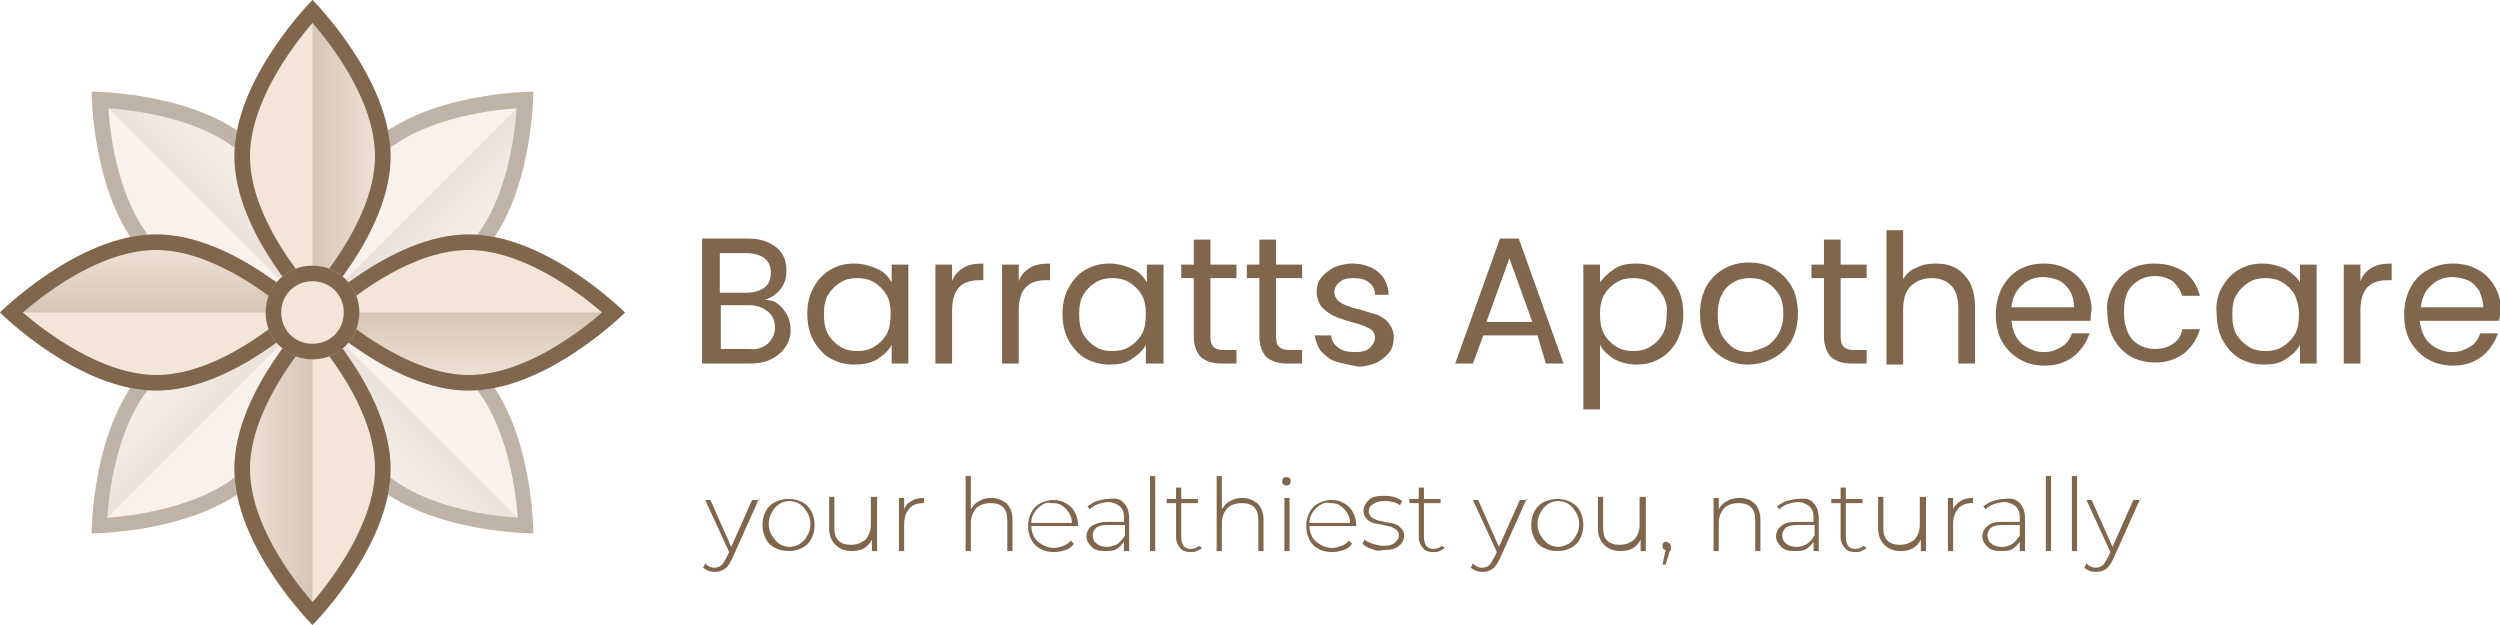 <svg xmlns="http://www.w3.org/2000/svg" xmlns:xlink="http://www.w3.org/1999/xlink" id="Layer_1" x="0px" y="0px" viewBox="0 0 240 60" style="enable-background:new 0 0 240 60;" xml:space="preserve"><style type="text/css">	.st0{fill:#80664D;}	.st1{opacity:0.5;}	.st2{fill:#F3E6D9;}	.st3{opacity:0.25;}	.st4{fill:url(#SVGID_1_);}	.st5{fill:url(#SVGID_00000100376161170726563580000017078894579424523694_);}	.st6{fill:url(#SVGID_00000070105651298217154120000004069499431878049983_);}	.st7{fill:url(#SVGID_00000121972931863599906770000010570816915343504299_);}	.st8{fill:url(#SVGID_00000162316469190243839890000008107342272141906872_);}	.st9{fill:url(#SVGID_00000013887866944069037860000002864970236135074225_);}	.st10{fill:url(#SVGID_00000051354274115621547110000014944910895962113442_);}	.st11{fill:url(#SVGID_00000052784113159156270120000003674571613078900623_);}</style><g>	<path class="st0" d="M74.7,29.2c0.4,0.3,0.6,0.6,0.9,1.1c0.2,0.4,0.3,0.9,0.3,1.4c0,0.6-0.2,1.2-0.5,1.6c-0.3,0.5-0.8,0.9-1.4,1.2  c-0.6,0.3-1.3,0.4-2.1,0.4h-4.5v-12h4.3c0.8,0,1.5,0.1,2.1,0.4c0.6,0.3,1,0.6,1.3,1.1c0.3,0.5,0.4,1,0.4,1.6c0,0.7-0.2,1.3-0.6,1.8  c-0.4,0.5-0.9,0.8-1.5,1C74,28.8,74.4,28.9,74.7,29.2z M69.1,28.1h2.6c0.7,0,1.3-0.2,1.7-0.5c0.4-0.3,0.6-0.8,0.6-1.4  c0-0.6-0.2-1.1-0.6-1.4c-0.4-0.3-1-0.5-1.7-0.5h-2.6V28.1z M73.7,33c0.4-0.4,0.7-0.9,0.7-1.5c0-0.7-0.2-1.2-0.7-1.6  c-0.5-0.4-1.1-0.6-1.8-0.6h-2.7v4.2h2.8C72.6,33.6,73.2,33.4,73.7,33z"></path>	<path class="st0" d="M78.1,27.6c0.4-0.7,0.9-1.3,1.6-1.7c0.7-0.4,1.4-0.6,2.3-0.6c0.8,0,1.5,0.2,2.2,0.5s1.1,0.8,1.4,1.3v-1.7h1.6  v9.5h-1.6v-1.8c-0.3,0.6-0.8,1-1.4,1.4C83.5,34.9,82.8,35,82,35c-0.8,0-1.6-0.2-2.3-0.6c-0.7-0.4-1.2-1-1.6-1.7  c-0.4-0.7-0.6-1.6-0.6-2.6C77.5,29.2,77.7,28.3,78.1,27.6z M85.1,28.3c-0.3-0.5-0.7-0.9-1.2-1.2s-1-0.4-1.6-0.4  c-0.6,0-1.1,0.1-1.6,0.4c-0.5,0.3-0.9,0.7-1.2,1.2c-0.3,0.5-0.4,1.1-0.4,1.9c0,0.7,0.1,1.4,0.4,1.9c0.3,0.5,0.7,0.9,1.2,1.2  c0.5,0.3,1,0.4,1.6,0.4c0.6,0,1.1-0.1,1.6-0.4c0.5-0.3,0.9-0.7,1.2-1.2c0.3-0.5,0.4-1.2,0.4-1.9C85.5,29.4,85.4,28.8,85.1,28.3z"></path>	<path class="st0" d="M92.5,25.7c0.5-0.3,1.1-0.4,1.9-0.4v1.6H94c-1.8,0-2.6,1-2.6,2.9v5.1h-1.6v-9.5h1.6V27  C91.6,26.4,92,26,92.5,25.7z"></path>	<path class="st0" d="M98.9,25.7c0.5-0.3,1.1-0.4,1.9-0.4v1.6h-0.4c-1.8,0-2.6,1-2.6,2.9v5.1h-1.6v-9.5h1.6V27  C98,26.4,98.4,26,98.9,25.7z"></path>	<path class="st0" d="M102.6,27.6c0.4-0.7,0.9-1.3,1.6-1.7c0.7-0.4,1.4-0.6,2.3-0.6c0.8,0,1.5,0.2,2.2,0.5s1.1,0.8,1.4,1.3v-1.7h1.6  v9.5H110v-1.8c-0.3,0.6-0.8,1-1.4,1.4c-0.6,0.4-1.3,0.5-2.1,0.5c-0.8,0-1.6-0.2-2.3-0.6c-0.7-0.4-1.2-1-1.6-1.7s-0.6-1.6-0.6-2.6  C102,29.2,102.2,28.3,102.6,27.6z M109.6,28.3c-0.3-0.5-0.7-0.9-1.2-1.2s-1-0.4-1.6-0.4c-0.6,0-1.1,0.1-1.6,0.4  c-0.5,0.3-0.9,0.7-1.2,1.2c-0.3,0.5-0.4,1.1-0.4,1.9c0,0.7,0.1,1.4,0.4,1.9c0.3,0.5,0.7,0.9,1.2,1.2c0.5,0.3,1,0.4,1.6,0.4  c0.6,0,1.1-0.1,1.6-0.4c0.5-0.3,0.9-0.7,1.2-1.2c0.3-0.5,0.4-1.2,0.4-1.9C110,29.4,109.9,28.8,109.6,28.3z"></path>	<path class="st0" d="M116.2,26.7v5.6c0,0.5,0.1,0.8,0.3,1c0.2,0.2,0.5,0.3,1,0.3h1.2v1.3h-1.4c-0.9,0-1.5-0.2-2-0.6  c-0.4-0.4-0.7-1.1-0.7-2v-5.6h-1.2v-1.3h1.2v-2.4h1.6v2.4h2.5v1.3H116.2z"></path>	<path class="st0" d="M122.5,26.7v5.6c0,0.5,0.1,0.8,0.3,1c0.2,0.2,0.5,0.3,1,0.3h1.2v1.3h-1.4c-0.9,0-1.5-0.2-2-0.6  c-0.4-0.4-0.7-1.1-0.7-2v-5.6h-1.2v-1.3h1.2v-2.4h1.6v2.4h2.5v1.3H122.5z"></path>	<path class="st0" d="M128.2,34.7c-0.6-0.2-1-0.6-1.4-1c-0.3-0.4-0.5-1-0.6-1.5h1.6c0,0.5,0.3,0.9,0.7,1.2c0.4,0.3,0.9,0.4,1.6,0.4  c0.6,0,1.1-0.1,1.4-0.4c0.3-0.3,0.5-0.6,0.5-1c0-0.4-0.2-0.7-0.6-0.9c-0.4-0.2-0.9-0.4-1.7-0.6c-0.7-0.2-1.3-0.4-1.7-0.6  c-0.4-0.2-0.8-0.5-1.1-0.8c-0.3-0.4-0.5-0.9-0.5-1.5c0-0.5,0.1-0.9,0.4-1.3c0.3-0.4,0.7-0.7,1.2-1c0.5-0.2,1.1-0.4,1.8-0.4  c1,0,1.9,0.3,2.5,0.8c0.6,0.5,1,1.3,1,2.2H132c0-0.5-0.2-0.9-0.6-1.2c-0.4-0.3-0.8-0.4-1.5-0.4c-0.6,0-1,0.1-1.3,0.4  c-0.3,0.2-0.5,0.6-0.5,0.9c0,0.3,0.1,0.6,0.3,0.8c0.2,0.2,0.5,0.4,0.8,0.5c0.3,0.1,0.7,0.3,1.3,0.4c0.7,0.2,1.2,0.4,1.7,0.5  c0.4,0.2,0.8,0.4,1.1,0.8c0.3,0.4,0.5,0.8,0.5,1.4c0,0.5-0.1,1-0.4,1.4c-0.3,0.4-0.7,0.7-1.2,1c-0.5,0.2-1.1,0.4-1.8,0.4  C129.5,35,128.8,34.9,128.2,34.7z"></path>	<path class="st0" d="M147.6,32.2h-5.2l-1,2.7h-1.7l4.3-12h1.8l4.3,12h-1.7L147.6,32.2z M147.1,30.9l-2.2-6.1l-2.2,6.1H147.1z"></path>	<path class="st0" d="M155,25.8c0.6-0.4,1.3-0.5,2.1-0.5c0.8,0,1.6,0.2,2.3,0.6c0.7,0.4,1.2,1,1.6,1.7c0.4,0.7,0.6,1.6,0.6,2.5  c0,1-0.2,1.8-0.6,2.6c-0.4,0.7-0.9,1.3-1.6,1.7c-0.7,0.4-1.4,0.6-2.3,0.6c-0.8,0-1.5-0.2-2.1-0.5c-0.6-0.4-1.1-0.8-1.4-1.4v6.2  h-1.6V25.4h1.6v1.7C154,26.6,154.4,26.2,155,25.8z M159.6,28.3c-0.3-0.5-0.7-0.9-1.2-1.2c-0.5-0.3-1-0.4-1.6-0.4  c-0.6,0-1.1,0.1-1.6,0.4c-0.5,0.3-0.9,0.7-1.2,1.2s-0.4,1.2-0.4,1.9c0,0.7,0.1,1.3,0.4,1.9c0.3,0.5,0.7,0.9,1.2,1.2  c0.5,0.3,1,0.4,1.6,0.4c0.6,0,1.1-0.1,1.6-0.4c0.5-0.3,0.9-0.7,1.2-1.2c0.3-0.5,0.4-1.2,0.4-1.9C160.1,29.4,159.9,28.8,159.6,28.3z  "></path>	<path class="st0" d="M165.5,34.4c-0.7-0.4-1.3-1-1.7-1.7c-0.4-0.7-0.6-1.6-0.6-2.6c0-1,0.2-1.8,0.6-2.6c0.4-0.7,1-1.3,1.7-1.7  c0.7-0.4,1.5-0.6,2.4-0.6c0.9,0,1.7,0.2,2.4,0.6c0.7,0.4,1.3,1,1.7,1.7c0.4,0.7,0.6,1.6,0.6,2.6c0,1-0.2,1.8-0.6,2.6  c-0.4,0.7-1,1.3-1.8,1.7c-0.7,0.4-1.6,0.6-2.5,0.6C167,35,166.2,34.8,165.5,34.4z M169.5,33.3c0.5-0.3,0.9-0.7,1.2-1.2  c0.3-0.5,0.5-1.2,0.5-1.9c0-0.8-0.1-1.4-0.4-1.9c-0.3-0.5-0.7-0.9-1.2-1.2c-0.5-0.3-1-0.4-1.6-0.4c-0.6,0-1.1,0.1-1.6,0.4  c-0.5,0.3-0.9,0.7-1.1,1.2c-0.3,0.5-0.4,1.2-0.4,1.9c0,0.8,0.1,1.4,0.4,2c0.3,0.5,0.7,0.9,1.1,1.2c0.5,0.3,1,0.4,1.6,0.4  C168.4,33.7,169,33.5,169.5,33.3z"></path>	<path class="st0" d="M176.7,26.7v5.6c0,0.5,0.1,0.8,0.3,1c0.2,0.2,0.5,0.3,1,0.3h1.2v1.3h-1.4c-0.9,0-1.5-0.2-2-0.6  c-0.4-0.4-0.7-1.1-0.7-2v-5.6h-1.2v-1.3h1.2v-2.4h1.6v2.4h2.5v1.3H176.7z"></path>	<path class="st0" d="M187.7,25.7c0.6,0.3,1,0.8,1.4,1.4c0.3,0.6,0.5,1.4,0.5,2.2v5.6H188v-5.3c0-0.9-0.2-1.7-0.7-2.2  c-0.5-0.5-1.1-0.7-1.9-0.7c-0.8,0-1.5,0.3-2,0.8c-0.5,0.5-0.7,1.3-0.7,2.3v5.2h-1.6V22.1h1.6v4.7c0.3-0.5,0.7-0.9,1.3-1.1  c0.5-0.3,1.2-0.4,1.8-0.4C186.5,25.3,187.1,25.4,187.7,25.7z"></path>	<path class="st0" d="M200.7,30.8h-7.6c0.1,0.9,0.4,1.7,1,2.2c0.6,0.5,1.3,0.8,2.1,0.8c0.7,0,1.2-0.2,1.7-0.5c0.5-0.3,0.8-0.7,1-1.3  h1.7c-0.3,0.9-0.8,1.6-1.5,2.2c-0.8,0.6-1.7,0.9-2.8,0.9c-0.9,0-1.7-0.2-2.4-0.6c-0.7-0.4-1.3-1-1.7-1.7c-0.4-0.7-0.6-1.6-0.6-2.6  c0-1,0.2-1.8,0.6-2.6c0.4-0.7,0.9-1.3,1.6-1.7c0.7-0.4,1.5-0.6,2.4-0.6c0.9,0,1.7,0.2,2.4,0.6c0.7,0.4,1.2,0.9,1.6,1.6  c0.4,0.7,0.6,1.5,0.6,2.3C200.7,30.1,200.7,30.4,200.7,30.8z M198.7,27.9c-0.3-0.4-0.6-0.8-1.1-1c-0.5-0.2-1-0.3-1.5-0.3  c-0.8,0-1.5,0.3-2,0.8c-0.6,0.5-0.9,1.2-1,2.1h6C199.1,28.9,199,28.4,198.7,27.9z"></path>	<path class="st0" d="M202.8,27.6c0.4-0.7,0.9-1.3,1.6-1.7c0.7-0.4,1.5-0.6,2.4-0.6c1.2,0,2.1,0.3,2.9,0.8c0.8,0.6,1.2,1.3,1.5,2.3  h-1.7c-0.2-0.6-0.5-1-0.9-1.4c-0.5-0.3-1-0.5-1.7-0.5c-0.9,0-1.6,0.3-2.2,0.9c-0.6,0.6-0.8,1.5-0.8,2.6c0,1.1,0.3,2,0.8,2.6  c0.6,0.6,1.3,0.9,2.2,0.9c0.7,0,1.3-0.2,1.7-0.5c0.5-0.3,0.8-0.8,0.9-1.4h1.7c-0.3,1-0.8,1.7-1.5,2.3c-0.8,0.6-1.7,0.9-2.8,0.9  c-0.9,0-1.7-0.2-2.4-0.6c-0.7-0.4-1.2-1-1.6-1.7c-0.4-0.7-0.6-1.6-0.6-2.6C202.2,29.2,202.4,28.3,202.8,27.6z"></path>	<path class="st0" d="M213.3,27.6c0.4-0.7,0.9-1.3,1.6-1.7c0.7-0.4,1.4-0.6,2.3-0.6c0.8,0,1.5,0.2,2.2,0.5c0.6,0.4,1.1,0.8,1.4,1.3  v-1.7h1.6v9.5h-1.6v-1.8c-0.3,0.6-0.8,1-1.4,1.4c-0.6,0.4-1.3,0.5-2.1,0.5c-0.8,0-1.6-0.2-2.3-0.6c-0.7-0.4-1.2-1-1.6-1.7  c-0.4-0.7-0.6-1.6-0.6-2.6C212.7,29.2,212.9,28.3,213.3,27.6z M220.3,28.3c-0.3-0.5-0.7-0.9-1.2-1.2c-0.5-0.3-1-0.4-1.6-0.4  c-0.6,0-1.1,0.1-1.6,0.4c-0.5,0.3-0.9,0.7-1.2,1.2c-0.3,0.5-0.4,1.1-0.4,1.9c0,0.7,0.1,1.4,0.4,1.9c0.3,0.5,0.7,0.9,1.2,1.2  c0.5,0.3,1,0.4,1.6,0.4c0.6,0,1.1-0.1,1.6-0.4c0.5-0.3,0.9-0.7,1.2-1.2c0.3-0.5,0.4-1.2,0.4-1.9C220.7,29.4,220.5,28.8,220.3,28.3z  "></path>	<path class="st0" d="M227.7,25.7c0.5-0.3,1.1-0.4,1.9-0.4v1.6h-0.4c-1.8,0-2.6,1-2.6,2.9v5.1h-1.6v-9.5h1.6V27  C226.8,26.4,227.2,26,227.7,25.7z"></path>	<path class="st0" d="M239.9,30.8h-7.6c0.1,0.9,0.4,1.7,1,2.2c0.6,0.5,1.3,0.8,2.1,0.8c0.7,0,1.2-0.2,1.7-0.5c0.5-0.3,0.8-0.7,1-1.3  h1.7c-0.3,0.9-0.8,1.6-1.5,2.2c-0.8,0.6-1.7,0.9-2.8,0.9c-0.9,0-1.7-0.2-2.4-0.6s-1.3-1-1.7-1.7c-0.4-0.7-0.6-1.6-0.6-2.6  c0-1,0.2-1.8,0.6-2.6c0.4-0.7,0.9-1.3,1.7-1.7c0.7-0.4,1.5-0.6,2.4-0.6c0.9,0,1.7,0.2,2.4,0.6s1.2,0.9,1.6,1.6  c0.4,0.7,0.6,1.5,0.6,2.3C240,30.1,240,30.4,239.9,30.8z M238,27.9c-0.3-0.4-0.6-0.8-1.1-1c-0.5-0.2-1-0.3-1.5-0.3  c-0.8,0-1.5,0.3-2,0.8c-0.6,0.5-0.9,1.2-1,2.1h6C238.4,28.9,238.2,28.4,238,27.9z"></path></g><g>	<g class="st1">		<g>			<path class="st2" d="M8.8,8.8c0,0,0,10.6,5.3,15.9S30,30,30,30s0-10.6-5.3-15.9S8.8,8.8,8.8,8.8z"></path>			<path class="st0" d="M10.4,10.4c3,0.2,9.6,1.1,13.3,4.8c3.6,3.6,4.6,10.3,4.8,13.3c-3-0.2-9.6-1.1-13.3-4.8    C11.5,20,10.6,13.4,10.4,10.4 M8.8,8.8c0,0,0,10.6,5.3,15.9C19.4,30,30,30,30,30s0-10.6-5.3-15.9C19.4,8.8,8.8,8.8,8.8,8.8    L8.8,8.8z"></path>		</g>		<g>			<path class="st2" d="M30,30c0,0,0,10.6,5.3,15.9s15.9,5.3,15.9,5.3s0-10.6-5.3-15.9S30,30,30,30z"></path>			<path class="st0" d="M31.6,31.6c3,0.2,9.6,1.1,13.3,4.8c3.6,3.6,4.6,10.3,4.8,13.3c-3-0.2-9.6-1.1-13.3-4.8    C32.7,41.2,31.8,34.6,31.6,31.6 M30,30c0,0,0,10.6,5.3,15.9c5.3,5.3,15.9,5.3,15.9,5.3s0-10.6-5.3-15.9C40.6,30,30,30,30,30    L30,30z"></path>		</g>		<g>			<path class="st2" d="M8.8,51.2c0,0,10.6,0,15.9-5.3S30,30,30,30s-10.6,0-15.9,5.3S8.8,51.2,8.8,51.2z"></path>			<path class="st0" d="M28.4,31.6c-0.2,3-1.1,9.6-4.8,13.3c-3.6,3.6-10.3,4.6-13.3,4.8c0.2-3,1.1-9.6,4.8-13.3    C18.8,32.7,25.4,31.8,28.4,31.6 M30,30c0,0-10.6,0-15.9,5.3c-5.3,5.3-5.3,15.9-5.3,15.9s10.6,0,15.9-5.3C30,40.6,30,30,30,30    L30,30z"></path>		</g>		<g>			<path class="st2" d="M30,30c0,0,10.6,0,15.9-5.3s5.3-15.9,5.3-15.9s-10.6,0-15.9,5.3S30,30,30,30z"></path>			<path class="st0" d="M49.6,10.4c-0.2,3-1.1,9.6-4.8,13.3c-3.6,3.6-10.3,4.6-13.3,4.8c0.2-3,1.1-9.6,4.8-13.3    C40,11.5,46.6,10.6,49.6,10.4 M51.2,8.8c0,0-10.6,0-15.9,5.3C30,19.4,30,30,30,30s10.6,0,15.9-5.3C51.2,19.4,51.2,8.8,51.2,8.8    L51.2,8.8z"></path>		</g>		<g class="st3">			<g>									<linearGradient id="SVGID_1_" gradientUnits="userSpaceOnUse" x1="279.76" y1="-71.897" x2="287.26" y2="-71.897" gradientTransform="matrix(0.707 -0.707 0.707 0.707 -127.588 268.053)">					<stop offset="0" style="stop-color:#80664D"></stop>					<stop offset="1" style="stop-color:#80664D;stop-opacity:0"></stop>				</linearGradient>				<path class="st4" d="M8.8,8.8L30,30c0,0,0-10.6-5.3-15.9S8.8,8.8,8.8,8.8z"></path>			</g>			<g>									<linearGradient id="SVGID_00000034091599708070236730000011896235431022529203_" gradientUnits="userSpaceOnUse" x1="569.39" y1="333.009" x2="576.89" y2="333.009" gradientTransform="matrix(-0.707 -0.707 0.707 -0.707 186.54 678.699)">					<stop offset="0" style="stop-color:#80664D"></stop>					<stop offset="1" style="stop-color:#80664D;stop-opacity:0"></stop>				</linearGradient>				<path style="fill:url(#SVGID_00000034091599708070236730000011896235431022529203_);" d="M8.8,51.2L30,30c0,0-10.6,0-15.9,5.3     S8.8,51.2,8.8,51.2z"></path>			</g>			<g>									<linearGradient id="SVGID_00000035509430238307535920000006606160231131920570_" gradientUnits="userSpaceOnUse" x1="164.484" y1="622.639" x2="171.984" y2="622.639" gradientTransform="matrix(-0.707 0.707 -0.707 -0.707 597.187 364.572)">					<stop offset="0" style="stop-color:#80664D"></stop>					<stop offset="1" style="stop-color:#80664D;stop-opacity:0"></stop>				</linearGradient>				<path style="fill:url(#SVGID_00000035509430238307535920000006606160231131920570_);" d="M51.2,51.2L30,30c0,0,0,10.6,5.3,15.9     S51.2,51.2,51.2,51.2z"></path>			</g>			<g>									<linearGradient id="SVGID_00000046332487142195335230000016353862491323031191_" gradientUnits="userSpaceOnUse" x1="-125.146" y1="217.733" x2="-117.646" y2="217.733" gradientTransform="matrix(0.707 0.707 -0.707 0.707 283.059 -46.075)">					<stop offset="0" style="stop-color:#80664D"></stop>					<stop offset="1" style="stop-color:#80664D;stop-opacity:0"></stop>				</linearGradient>				<path style="fill:url(#SVGID_00000046332487142195335230000016353862491323031191_);" d="M51.2,8.8L30,30c0,0,10.6,0,15.9-5.3     S51.2,8.8,51.2,8.8z"></path>			</g>		</g>	</g>	<g>		<g>			<path class="st2" d="M30,0c0,0-7.5,7.5-7.5,15S30,30,30,30s7.5-7.5,7.5-15S30,0,30,0z"></path>			<path class="st0" d="M30,2.2c2,2.3,6,7.6,6,12.8c0,5.1-4,10.5-6,12.8c-2-2.3-6-7.6-6-12.8C24,9.9,28,4.5,30,2.2 M30,0    c0,0-7.5,7.5-7.5,15S30,30,30,30s7.5-7.5,7.5-15S30,0,30,0L30,0z"></path>		</g>		<g>			<path class="st2" d="M30,30c0,0-7.5,7.5-7.5,15S30,60,30,60s7.5-7.5,7.5-15S30,30,30,30z"></path>			<path class="st0" d="M30,32.2c2,2.3,6,7.6,6,12.8c0,5.1-4,10.5-6,12.8c-2-2.3-6-7.6-6-12.8C24,39.9,28,34.5,30,32.2 M30,30    c0,0-7.5,7.5-7.5,15S30,60,30,60s7.5-7.5,7.5-15S30,30,30,30L30,30z"></path>		</g>		<g>			<path class="st2" d="M0,30c0,0,7.5,7.5,15,7.5S30,30,30,30s-7.5-7.5-15-7.5S0,30,0,30z"></path>			<path class="st0" d="M15,24c5.1,0,10.5,4,12.8,6c-2.3,2-7.6,6-12.8,6c-5.1,0-10.5-4-12.8-6C4.5,28,9.8,24,15,24 M15,22.5    C7.5,22.5,0,30,0,30s7.5,7.5,15,7.5S30,30,30,30S22.5,22.5,15,22.5L15,22.5z"></path>		</g>		<g>			<path class="st2" d="M30,30c0,0,7.5,7.5,15,7.5S60,30,60,30s-7.5-7.5-15-7.5S30,30,30,30z"></path>			<path class="st0" d="M45,24c5.1,0,10.5,4,12.8,6c-2.3,2-7.6,6-12.8,6c-5.1,0-10.5-4-12.8-6C34.5,28,39.8,24,45,24 M45,22.5    c-7.5,0-15,7.5-15,7.5s7.5,7.5,15,7.5S60,30,60,30S52.5,22.5,45,22.5L45,22.5z"></path>		</g>		<g class="st3">			<g>									<linearGradient id="SVGID_00000055703175285895392660000004984015988408958109_" gradientUnits="userSpaceOnUse" x1="30" y1="15" x2="37.5" y2="15">					<stop offset="0" style="stop-color:#80664D"></stop>					<stop offset="1" style="stop-color:#80664D;stop-opacity:0"></stop>				</linearGradient>				<path style="fill:url(#SVGID_00000055703175285895392660000004984015988408958109_);" d="M30,0v30c0,0,7.5-7.5,7.5-15S30,0,30,0     z"></path>			</g>			<g>									<linearGradient id="SVGID_00000173860538896598309940000006888147314921129872_" gradientUnits="userSpaceOnUse" x1="482.493" y1="83.249" x2="489.993" y2="83.249" gradientTransform="matrix(4.489700e-11 -1 1 4.489700e-11 -68.249 512.493)">					<stop offset="0" style="stop-color:#80664D"></stop>					<stop offset="1" style="stop-color:#80664D;stop-opacity:0"></stop>				</linearGradient>				<path style="fill:url(#SVGID_00000173860538896598309940000006888147314921129872_);" d="M0,30h30c0,0-7.5-7.5-15-7.5S0,30,0,30     z"></path>			</g>			<g>									<linearGradient id="SVGID_00000161597114927653417080000001100885674003815584_" gradientUnits="userSpaceOnUse" x1="414.244" y1="535.742" x2="421.744" y2="535.742" gradientTransform="matrix(-1 0 0 -1 444.244 580.742)">					<stop offset="0" style="stop-color:#80664D"></stop>					<stop offset="1" style="stop-color:#80664D;stop-opacity:0"></stop>				</linearGradient>				<path style="fill:url(#SVGID_00000161597114927653417080000001100885674003815584_);" d="M30,60V30c0,0-7.5,7.5-7.5,15     S30,60,30,60z"></path>			</g>			<g>									<linearGradient id="SVGID_00000145758523264369673490000004790206176693765295_" gradientUnits="userSpaceOnUse" x1="-38.249" y1="467.493" x2="-30.749" y2="467.493" gradientTransform="matrix(-1.346900e-10 1 -1 -1.346900e-10 512.493 68.249)">					<stop offset="0" style="stop-color:#80664D"></stop>					<stop offset="1" style="stop-color:#80664D;stop-opacity:0"></stop>				</linearGradient>				<path style="fill:url(#SVGID_00000145758523264369673490000004790206176693765295_);" d="M60,30H30c0,0,7.5,7.5,15,7.5     S60,30,60,30z"></path>			</g>		</g>	</g>	<g>		<circle class="st2" cx="30" cy="30" r="4.5"></circle>		<path class="st0" d="M30,27c1.7,0,3,1.3,3,3s-1.3,3-3,3s-3-1.3-3-3S28.3,27,30,27 M30,25.5c-2.5,0-4.5,2-4.5,4.5s2,4.5,4.5,4.5   s4.5-2,4.5-4.5S32.5,25.5,30,25.5L30,25.5z"></path>	</g></g><g>	<path class="st0" d="M72.9,47.8l-2.6,5.8c-0.2,0.4-0.4,0.8-0.7,1c-0.3,0.2-0.6,0.3-0.9,0.3c-0.2,0-0.5,0-0.7-0.1  c-0.2-0.1-0.4-0.2-0.5-0.3l0.2-0.4c0.3,0.3,0.6,0.4,0.9,0.4c0.2,0,0.5-0.1,0.6-0.2c0.2-0.1,0.3-0.4,0.5-0.7l0.3-0.6l-2.3-5h0.5  l2,4.5l2-4.5H72.9z"></path>	<path class="st0" d="M74.4,52.6c-0.4-0.2-0.7-0.5-0.9-0.9c-0.2-0.4-0.3-0.8-0.3-1.3c0-0.5,0.1-0.9,0.3-1.3c0.2-0.4,0.5-0.7,0.9-0.9  s0.8-0.3,1.3-0.3c0.5,0,0.9,0.1,1.3,0.3c0.4,0.2,0.7,0.5,0.9,0.9c0.2,0.4,0.3,0.8,0.3,1.3c0,0.5-0.1,0.9-0.3,1.3  c-0.2,0.4-0.5,0.7-0.9,0.9c-0.4,0.2-0.8,0.3-1.3,0.3C75.3,52.9,74.8,52.8,74.4,52.6z M76.8,52.2c0.3-0.2,0.5-0.4,0.7-0.8  c0.2-0.3,0.3-0.7,0.3-1.1c0-0.4-0.1-0.8-0.3-1.1c-0.2-0.3-0.4-0.6-0.7-0.8c-0.3-0.2-0.7-0.3-1-0.3c-0.4,0-0.7,0.1-1,0.3  c-0.3,0.2-0.5,0.4-0.7,0.8c-0.2,0.3-0.3,0.7-0.3,1.1c0,0.4,0.1,0.8,0.3,1.1c0.2,0.3,0.4,0.6,0.7,0.8c0.3,0.2,0.7,0.3,1,0.3  C76.1,52.5,76.5,52.4,76.8,52.2z"></path>	<path class="st0" d="M84.2,47.8v5.1h-0.5v-1.1c-0.2,0.4-0.4,0.6-0.7,0.8c-0.3,0.2-0.7,0.3-1.2,0.3c-0.7,0-1.2-0.2-1.6-0.6  c-0.4-0.4-0.6-0.9-0.6-1.6v-3h0.5v2.9c0,0.6,0.1,1,0.4,1.3c0.3,0.3,0.7,0.4,1.2,0.4c0.6,0,1-0.2,1.4-0.5c0.3-0.4,0.5-0.8,0.5-1.4  v-2.7H84.2z"></path>	<path class="st0" d="M87.5,48.1c0.3-0.2,0.7-0.3,1.2-0.3v0.5l-0.1,0c-0.6,0-1,0.2-1.3,0.5c-0.3,0.4-0.5,0.8-0.5,1.5v2.6h-0.5v-5.1  h0.5v1.1C86.9,48.6,87.1,48.3,87.5,48.1z"></path>	<path class="st0" d="M96.6,48.3c0.4,0.4,0.6,0.9,0.6,1.6v3h-0.5V50c0-0.6-0.1-1-0.4-1.3c-0.3-0.3-0.7-0.4-1.2-0.4  c-0.6,0-1.1,0.2-1.4,0.5c-0.3,0.4-0.5,0.8-0.5,1.4v2.7h-0.5v-7.2h0.5v3.2c0.2-0.3,0.4-0.6,0.8-0.8c0.3-0.2,0.7-0.3,1.2-0.3  C95.7,47.8,96.2,48,96.6,48.3z"></path>	<path class="st0" d="M103.4,50.5H99c0,0.4,0.1,0.7,0.3,1.1c0.2,0.3,0.4,0.5,0.8,0.7c0.3,0.2,0.7,0.3,1.1,0.3c0.3,0,0.6-0.1,0.9-0.2  c0.3-0.1,0.5-0.3,0.7-0.5l0.3,0.3c-0.2,0.3-0.5,0.5-0.8,0.6c-0.3,0.1-0.7,0.2-1.1,0.2c-0.5,0-1-0.1-1.3-0.3  c-0.4-0.2-0.7-0.5-0.9-0.9c-0.2-0.4-0.3-0.8-0.3-1.3c0-0.5,0.1-0.9,0.3-1.3c0.2-0.4,0.5-0.7,0.9-0.9c0.4-0.2,0.8-0.3,1.2-0.3  c0.5,0,0.9,0.1,1.2,0.3c0.4,0.2,0.7,0.5,0.9,0.9c0.2,0.4,0.3,0.8,0.3,1.3L103.4,50.5z M100,48.5c-0.3,0.2-0.5,0.4-0.7,0.7  c-0.2,0.3-0.3,0.6-0.3,1h3.9c0-0.4-0.1-0.7-0.3-1c-0.2-0.3-0.4-0.5-0.7-0.7c-0.3-0.2-0.6-0.2-1-0.2C100.6,48.2,100.3,48.3,100,48.5  z"></path>	<path class="st0" d="M107.9,48.3c0.3,0.3,0.5,0.8,0.5,1.4v3.2h-0.5V52c-0.2,0.3-0.4,0.5-0.7,0.7c-0.3,0.2-0.7,0.2-1.1,0.2  c-0.6,0-1-0.1-1.3-0.4c-0.3-0.3-0.5-0.6-0.5-1c0-0.4,0.2-0.8,0.5-1s0.8-0.4,1.4-0.4h1.7v-0.4c0-0.5-0.1-0.8-0.4-1.1  c-0.3-0.2-0.6-0.4-1.1-0.4c-0.3,0-0.7,0.1-1,0.2c-0.3,0.1-0.6,0.3-0.8,0.5l-0.2-0.3c0.3-0.2,0.6-0.4,0.9-0.5  c0.4-0.1,0.7-0.2,1.1-0.2C107.1,47.8,107.6,47.9,107.9,48.3z M107.3,52.2c0.3-0.2,0.5-0.5,0.7-0.8v-1h-1.7c-0.5,0-0.9,0.1-1.1,0.3  c-0.2,0.2-0.3,0.4-0.3,0.7c0,0.3,0.1,0.6,0.4,0.8c0.2,0.2,0.6,0.3,1,0.3C106.6,52.5,107,52.4,107.3,52.2z"></path>	<path class="st0" d="M110.4,45.7h0.5v7.2h-0.5V45.7z"></path>	<path class="st0" d="M115.4,52.6c-0.1,0.1-0.3,0.2-0.5,0.3c-0.2,0.1-0.4,0.1-0.6,0.1c-0.4,0-0.8-0.1-1-0.4c-0.2-0.2-0.4-0.6-0.4-1  v-3.3H112v-0.4h0.9v-1.1h0.5v1.1h1.6v0.4h-1.6v3.3c0,0.3,0.1,0.6,0.2,0.8c0.2,0.2,0.4,0.3,0.7,0.3c0.3,0,0.6-0.1,0.8-0.3  L115.4,52.6z"></path>	<path class="st0" d="M120.7,48.3c0.4,0.4,0.6,0.9,0.6,1.6v3h-0.5V50c0-0.6-0.1-1-0.4-1.3c-0.3-0.3-0.7-0.4-1.2-0.4  c-0.6,0-1.1,0.2-1.4,0.5c-0.3,0.4-0.5,0.8-0.5,1.4v2.7h-0.5v-7.2h0.5v3.2c0.2-0.3,0.4-0.6,0.8-0.8c0.3-0.2,0.7-0.3,1.2-0.3  C119.8,47.8,120.3,48,120.7,48.3z"></path>	<path class="st0" d="M123.2,46.5c-0.1-0.1-0.1-0.2-0.1-0.3c0-0.1,0-0.2,0.1-0.3c0.1-0.1,0.2-0.1,0.3-0.1c0.1,0,0.2,0,0.3,0.1  c0.1,0.1,0.1,0.2,0.1,0.3c0,0.1,0,0.2-0.1,0.3c-0.1,0.1-0.2,0.1-0.3,0.1C123.4,46.6,123.3,46.6,123.2,46.5z M123.3,47.8h0.5v5.1  h-0.5V47.8z"></path>	<path class="st0" d="M130.1,50.5h-4.4c0,0.4,0.1,0.7,0.3,1.1c0.2,0.3,0.4,0.5,0.8,0.7c0.3,0.2,0.7,0.3,1.1,0.3  c0.3,0,0.6-0.1,0.9-0.2c0.3-0.1,0.5-0.3,0.7-0.5l0.3,0.3c-0.2,0.3-0.5,0.5-0.8,0.6c-0.3,0.1-0.7,0.2-1.1,0.2c-0.5,0-1-0.1-1.3-0.3  c-0.4-0.2-0.7-0.5-0.9-0.9c-0.2-0.4-0.3-0.8-0.3-1.3c0-0.5,0.1-0.9,0.3-1.3s0.5-0.7,0.9-0.9c0.4-0.2,0.8-0.3,1.2-0.3  c0.5,0,0.9,0.1,1.2,0.3c0.4,0.2,0.7,0.5,0.9,0.9c0.2,0.4,0.3,0.8,0.3,1.3L130.1,50.5z M126.7,48.5c-0.3,0.2-0.5,0.4-0.7,0.7  c-0.2,0.3-0.3,0.6-0.3,1h3.9c0-0.4-0.1-0.7-0.3-1c-0.2-0.3-0.4-0.5-0.7-0.7c-0.3-0.2-0.6-0.2-1-0.2C127.3,48.2,127,48.3,126.7,48.5  z"></path>	<path class="st0" d="M131.7,52.7c-0.4-0.1-0.7-0.3-0.9-0.5l0.2-0.4c0.2,0.2,0.5,0.3,0.8,0.4c0.3,0.1,0.7,0.2,1,0.2  c0.5,0,0.9-0.1,1.1-0.3c0.2-0.2,0.4-0.4,0.4-0.7c0-0.2-0.1-0.4-0.2-0.5c-0.1-0.1-0.3-0.2-0.5-0.3c-0.2-0.1-0.5-0.1-0.8-0.2  c-0.4-0.1-0.7-0.1-1-0.2c-0.2-0.1-0.5-0.2-0.6-0.4c-0.2-0.2-0.3-0.4-0.3-0.8c0-0.4,0.2-0.7,0.5-1c0.3-0.3,0.8-0.4,1.4-0.4  c0.3,0,0.6,0,1,0.1c0.3,0.1,0.6,0.2,0.8,0.4l-0.2,0.4c-0.2-0.1-0.4-0.3-0.7-0.3c-0.3-0.1-0.5-0.1-0.8-0.1c-0.5,0-0.8,0.1-1.1,0.3  s-0.4,0.4-0.4,0.7c0,0.2,0.1,0.4,0.2,0.5c0.1,0.1,0.3,0.2,0.5,0.3c0.2,0.1,0.5,0.1,0.8,0.2c0.4,0.1,0.7,0.1,1,0.2s0.4,0.2,0.6,0.4  c0.2,0.2,0.3,0.4,0.3,0.7c0,0.4-0.2,0.8-0.5,1c-0.3,0.3-0.8,0.4-1.5,0.4C132.4,52.9,132.1,52.9,131.7,52.7z"></path>	<path class="st0" d="M138.7,52.6c-0.1,0.1-0.3,0.2-0.5,0.3c-0.2,0.1-0.4,0.1-0.6,0.1c-0.4,0-0.8-0.1-1-0.4c-0.2-0.2-0.4-0.6-0.4-1  v-3.3h-0.9v-0.4h0.9v-1.1h0.5v1.1h1.6v0.4h-1.6v3.3c0,0.3,0.1,0.6,0.2,0.8c0.2,0.2,0.4,0.3,0.7,0.3c0.3,0,0.6-0.1,0.8-0.3  L138.7,52.6z"></path>	<path class="st0" d="M146.6,47.8l-2.6,5.8c-0.2,0.4-0.4,0.8-0.7,1c-0.3,0.2-0.6,0.3-0.9,0.3c-0.2,0-0.5,0-0.7-0.1  c-0.2-0.1-0.4-0.2-0.5-0.3l0.2-0.4c0.3,0.3,0.6,0.4,0.9,0.4c0.2,0,0.5-0.1,0.6-0.2c0.2-0.1,0.3-0.4,0.5-0.7l0.3-0.6l-2.3-5h0.5  l2,4.5l2-4.5H146.6z"></path>	<path class="st0" d="M148.2,52.6c-0.4-0.2-0.7-0.5-0.9-0.9c-0.2-0.4-0.3-0.8-0.3-1.3c0-0.5,0.1-0.9,0.3-1.3  c0.2-0.4,0.5-0.7,0.9-0.9c0.4-0.2,0.8-0.3,1.3-0.3s0.9,0.1,1.3,0.3c0.4,0.2,0.7,0.5,0.9,0.9c0.2,0.4,0.3,0.8,0.3,1.3  c0,0.5-0.1,0.9-0.3,1.3c-0.2,0.4-0.5,0.7-0.9,0.9c-0.4,0.2-0.8,0.3-1.3,0.3S148.6,52.8,148.2,52.6z M150.6,52.2  c0.3-0.2,0.5-0.4,0.7-0.8c0.2-0.3,0.3-0.7,0.3-1.1c0-0.4-0.1-0.8-0.3-1.1c-0.2-0.3-0.4-0.6-0.7-0.8c-0.3-0.2-0.7-0.3-1-0.3  c-0.4,0-0.7,0.1-1,0.3c-0.3,0.2-0.5,0.4-0.7,0.8c-0.2,0.3-0.3,0.7-0.3,1.1c0,0.4,0.1,0.8,0.3,1.1c0.2,0.3,0.4,0.6,0.7,0.8  c0.3,0.2,0.7,0.3,1,0.3C149.9,52.5,150.2,52.4,150.6,52.2z"></path>	<path class="st0" d="M158,47.8v5.1h-0.5v-1.1c-0.2,0.4-0.4,0.6-0.7,0.8c-0.3,0.2-0.7,0.3-1.2,0.3c-0.7,0-1.2-0.2-1.6-0.6  c-0.4-0.4-0.6-0.9-0.6-1.6v-3h0.5v2.9c0,0.6,0.1,1,0.4,1.3s0.7,0.4,1.2,0.4c0.6,0,1-0.2,1.4-0.5c0.3-0.4,0.5-0.8,0.5-1.4v-2.7H158z  "></path>	<path class="st0" d="M160.3,52.2c0.1,0.1,0.1,0.2,0.1,0.3c0,0.1,0,0.1,0,0.2c0,0.1,0,0.2-0.1,0.2l-0.4,1.3h-0.3l0.3-1.4  c-0.1,0-0.2-0.1-0.2-0.1c-0.1-0.1-0.1-0.2-0.1-0.3c0-0.1,0-0.2,0.1-0.3c0.1-0.1,0.2-0.1,0.3-0.1C160.1,52.1,160.2,52.1,160.3,52.2z  "></path>	<path class="st0" d="M168.4,48.3c0.4,0.4,0.6,0.9,0.6,1.6v3h-0.5V50c0-0.6-0.1-1-0.4-1.3c-0.3-0.3-0.7-0.4-1.2-0.4  c-0.6,0-1.1,0.2-1.4,0.5c-0.3,0.4-0.5,0.8-0.5,1.4v2.7h-0.5v-5.1h0.5v1.1c0.2-0.4,0.4-0.6,0.8-0.8c0.3-0.2,0.8-0.3,1.2-0.3  C167.6,47.8,168.1,48,168.4,48.3z"></path>	<path class="st0" d="M174.1,48.3c0.3,0.3,0.5,0.8,0.5,1.4v3.2h-0.5V52c-0.2,0.3-0.4,0.5-0.7,0.7c-0.3,0.2-0.7,0.2-1.1,0.2  c-0.6,0-1-0.1-1.3-0.4c-0.3-0.3-0.5-0.6-0.5-1c0-0.4,0.2-0.8,0.5-1c0.3-0.3,0.8-0.4,1.4-0.4h1.7v-0.4c0-0.5-0.1-0.8-0.4-1.1  c-0.3-0.2-0.6-0.4-1.1-0.4c-0.3,0-0.7,0.1-1,0.2c-0.3,0.1-0.6,0.3-0.8,0.5l-0.2-0.3c0.3-0.2,0.6-0.4,0.9-0.5  c0.4-0.1,0.7-0.2,1.1-0.2C173.3,47.8,173.8,47.9,174.1,48.3z M173.5,52.2c0.3-0.2,0.5-0.5,0.7-0.8v-1h-1.7c-0.5,0-0.9,0.1-1.1,0.3  c-0.2,0.2-0.3,0.4-0.3,0.7c0,0.3,0.1,0.6,0.4,0.8c0.2,0.2,0.6,0.3,1,0.3C172.8,52.5,173.2,52.4,173.5,52.2z"></path>	<path class="st0" d="M179.2,52.6c-0.1,0.1-0.3,0.2-0.5,0.3c-0.2,0.1-0.4,0.1-0.6,0.1c-0.4,0-0.8-0.1-1-0.4c-0.2-0.2-0.4-0.6-0.4-1  v-3.3h-0.9v-0.4h0.9v-1.1h0.5v1.1h1.6v0.4h-1.6v3.3c0,0.3,0.1,0.6,0.2,0.8c0.2,0.2,0.4,0.3,0.7,0.3c0.3,0,0.6-0.1,0.8-0.3  L179.2,52.6z"></path>	<path class="st0" d="M184.9,47.8v5.1h-0.5v-1.1c-0.2,0.4-0.4,0.6-0.7,0.8c-0.3,0.2-0.7,0.3-1.2,0.3c-0.7,0-1.2-0.2-1.6-0.6  c-0.4-0.4-0.6-0.9-0.6-1.6v-3h0.5v2.9c0,0.6,0.1,1,0.4,1.3s0.7,0.4,1.2,0.4c0.6,0,1-0.2,1.4-0.5c0.3-0.4,0.5-0.8,0.5-1.4v-2.7  H184.9z"></path>	<path class="st0" d="M188.2,48.1c0.3-0.2,0.7-0.3,1.2-0.3v0.5l-0.1,0c-0.6,0-1,0.2-1.3,0.5c-0.3,0.4-0.5,0.8-0.5,1.5v2.6H187v-5.1  h0.5v1.1C187.6,48.6,187.9,48.3,188.2,48.1z"></path>	<path class="st0" d="M193.9,48.3c0.3,0.3,0.5,0.8,0.5,1.4v3.2h-0.5V52c-0.2,0.3-0.4,0.5-0.7,0.7c-0.3,0.2-0.7,0.2-1.1,0.2  c-0.6,0-1-0.1-1.3-0.4c-0.3-0.3-0.5-0.6-0.5-1c0-0.4,0.2-0.8,0.5-1c0.3-0.3,0.8-0.4,1.4-0.4h1.7v-0.4c0-0.5-0.1-0.8-0.4-1.1  c-0.3-0.2-0.6-0.4-1.1-0.4c-0.3,0-0.7,0.1-1,0.2c-0.3,0.1-0.6,0.3-0.8,0.5l-0.2-0.3c0.3-0.2,0.6-0.4,0.9-0.5  c0.4-0.1,0.7-0.2,1.1-0.2C193.1,47.8,193.5,47.9,193.9,48.3z M193.2,52.2c0.3-0.2,0.5-0.5,0.7-0.8v-1h-1.7c-0.5,0-0.9,0.1-1.1,0.3  c-0.2,0.2-0.3,0.4-0.3,0.7c0,0.3,0.1,0.6,0.4,0.8c0.2,0.2,0.6,0.3,1,0.3C192.6,52.5,192.9,52.4,193.2,52.2z"></path>	<path class="st0" d="M196.4,45.7h0.5v7.2h-0.5V45.7z"></path>	<path class="st0" d="M198.9,45.7h0.5v7.2h-0.5V45.7z"></path>	<path class="st0" d="M205.5,47.8l-2.6,5.8c-0.2,0.4-0.4,0.8-0.7,1c-0.3,0.2-0.6,0.3-0.9,0.3c-0.2,0-0.5,0-0.7-0.1  c-0.2-0.1-0.4-0.2-0.5-0.3l0.2-0.4c0.3,0.3,0.6,0.4,0.9,0.4c0.2,0,0.5-0.1,0.6-0.2c0.2-0.1,0.3-0.4,0.5-0.7l0.3-0.6l-2.3-5h0.5  l2,4.5l2-4.5H205.5z"></path></g></svg>